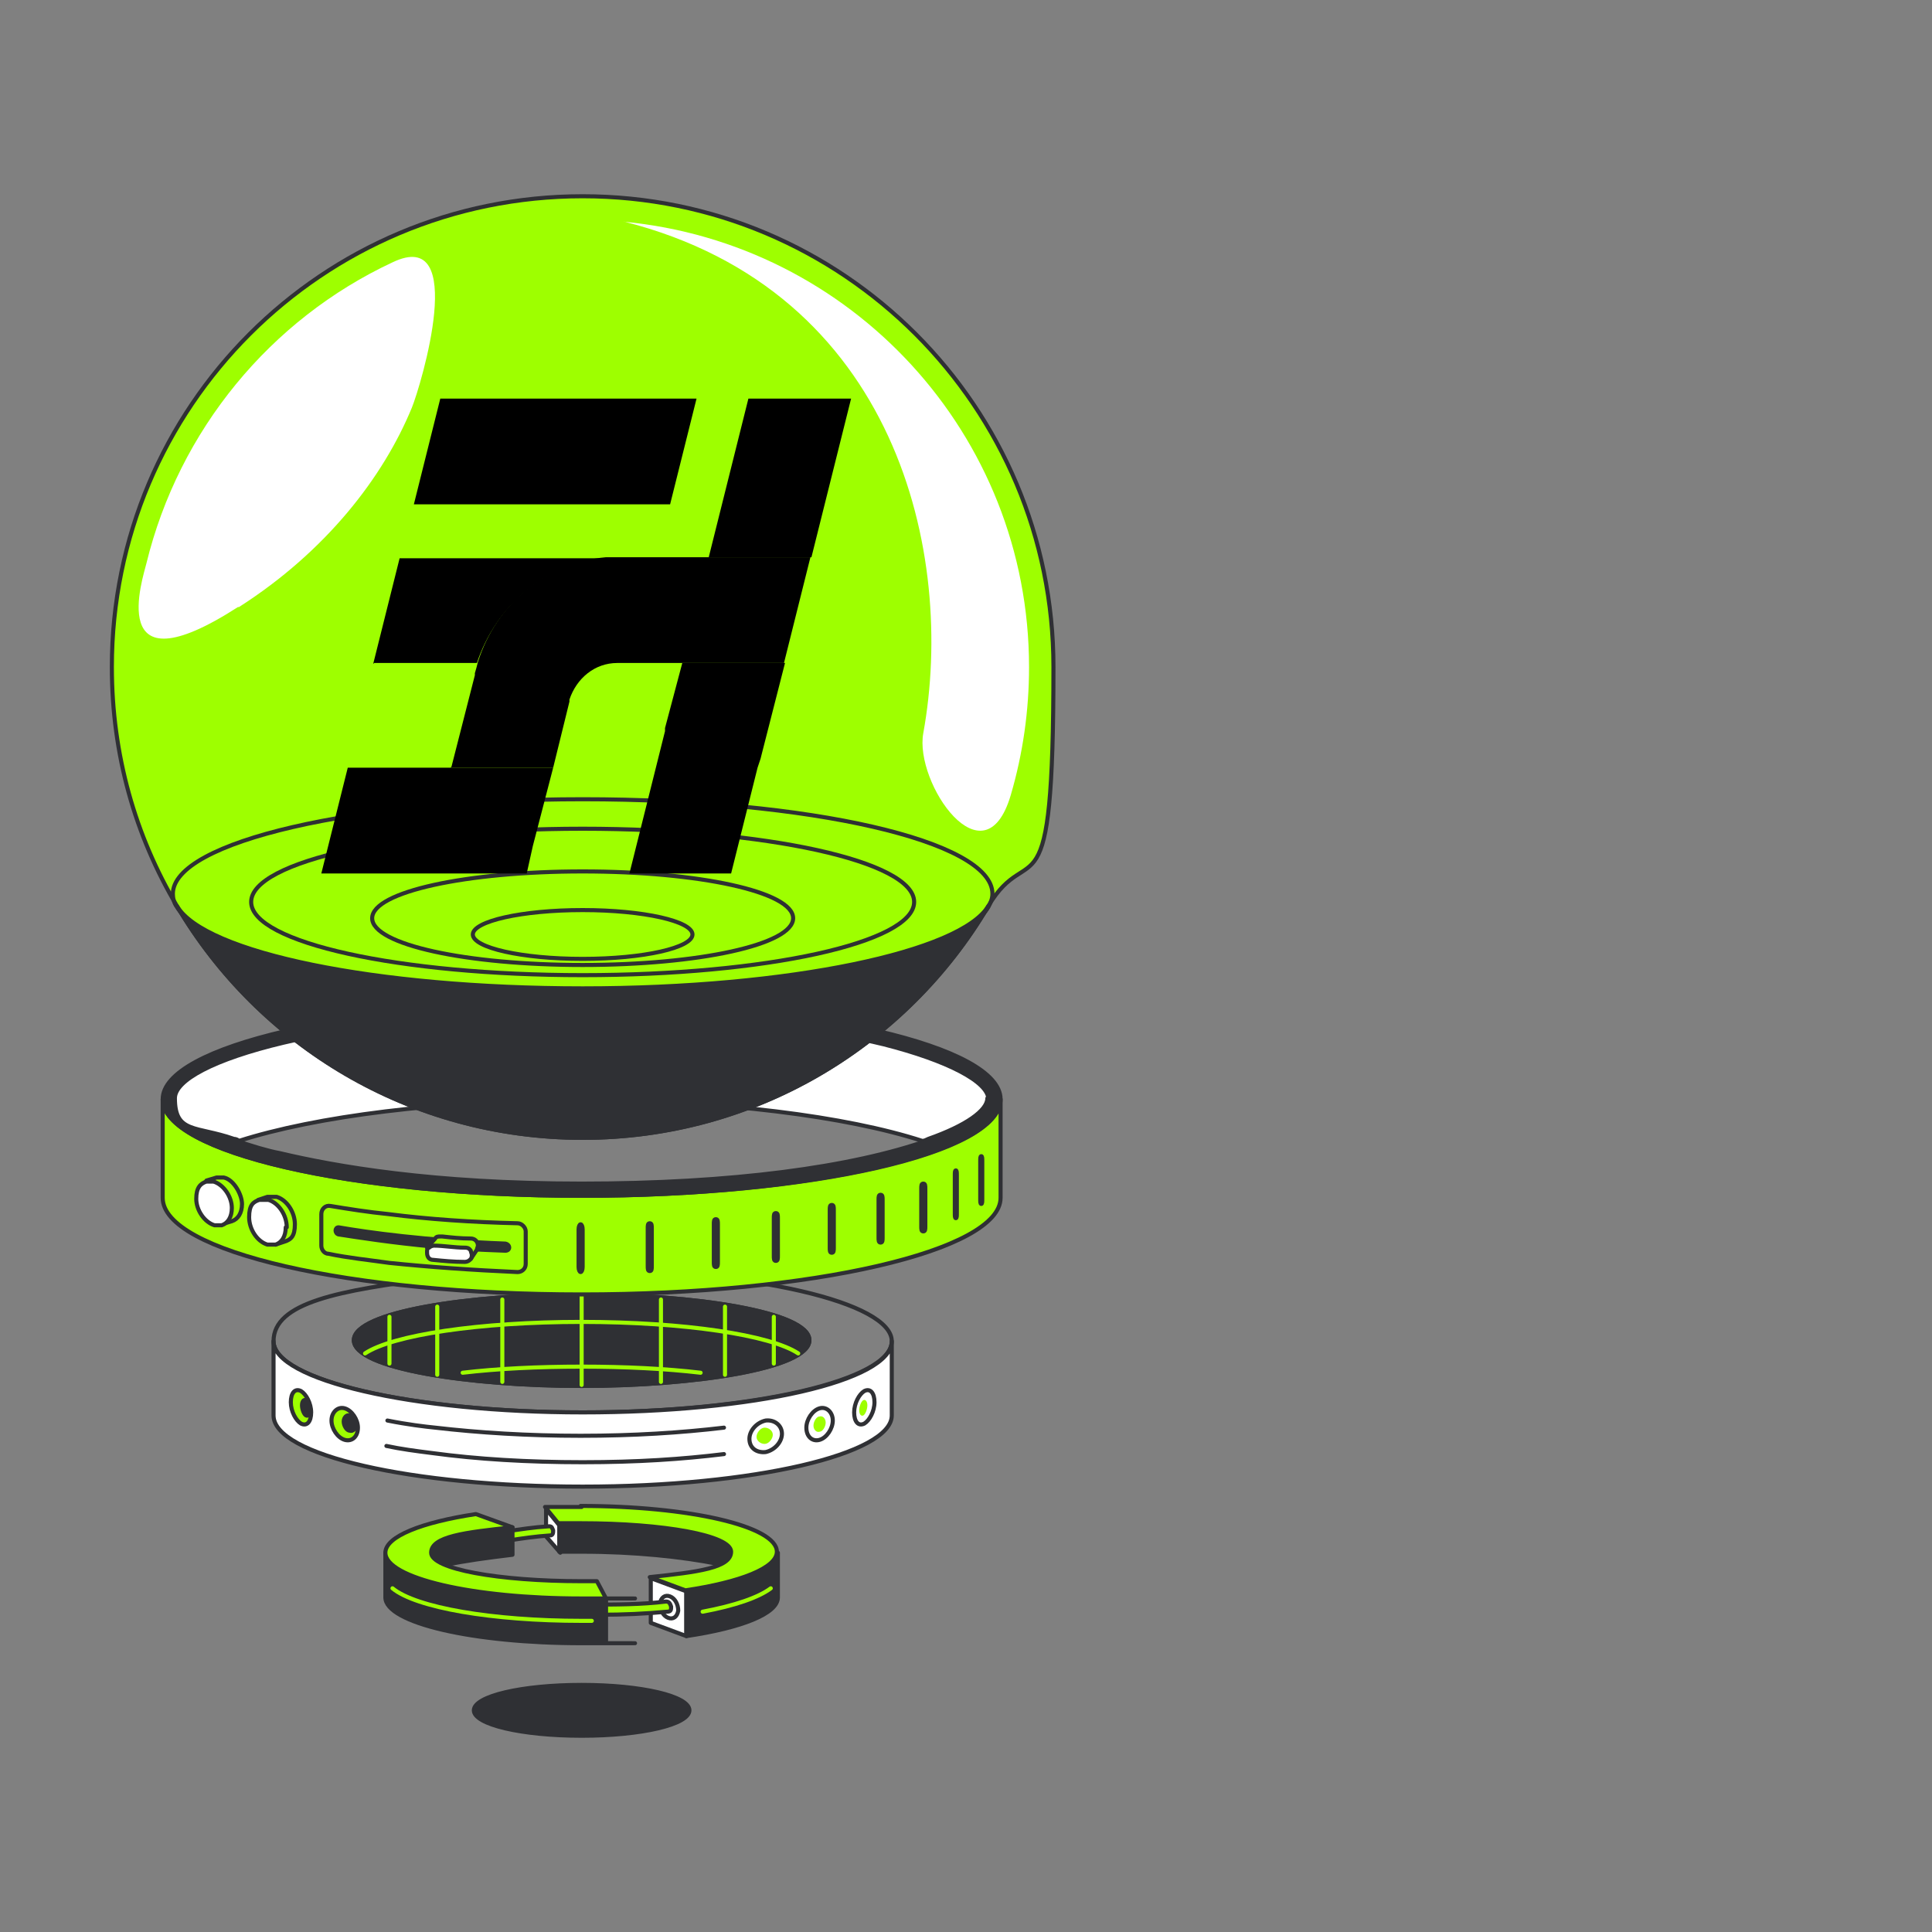 <?xml version="1.0" encoding="UTF-8"?>
<svg xmlns="http://www.w3.org/2000/svg" xmlns:xlink="http://www.w3.org/1999/xlink" version="1.1" viewBox="0 0 190 190">
  <rect x="0" y="0" width="190" height="190" fill="#808080" stroke="none"/>
  <defs>
    <style>
      .cls-1, .cls-2, .cls-3 {
        fill: none;
      }

      .cls-2, .cls-4, .cls-5, .cls-6 {
        stroke: #2f3034;
      }

      .cls-2, .cls-4, .cls-5, .cls-6, .cls-3 {
        stroke-linecap: round;
        stroke-linejoin: round;
        stroke-width: .4px;
      }

      .cls-4, .cls-7 {
        fill: #fff;
      }

      .cls-5 {
        fill: #2f3034;
      }

      .cls-8, .cls-6 {
        fill: #9eff00;
      }

      .cls-3 {
        stroke: #9eff00;
      }

      .cls-9 {
        clip-path: url(#clippath);
      }
    </style>
    <clipPath id="clippath">
      <rect class="cls-1" x="31.6" y="39.2" width="52.1" height="46.7"/>
    </clipPath>
  </defs>
  <!-- Generator: Adobe Illustrator 28.6.0, SVG Export Plug-In . SVG Version: 1.2.0 Build 709)  -->
  <g>
    <g id="Layer_1">
      <g>
        <path class="cls-4" d="M55,150l-1.3-1.6h0v2.7l1.4,1.6v-2.7Z"/>
        <path class="cls-4" d="M64,155.2l3.5,1.3h0v4.4l-3.5-1.3v-4.4h0Z"/>
        <path class="cls-4" d="M64.9,157.7c0,.6.3,1.2.8,1.4.5.2.9-.1,1-.7,0-.6-.3-1.2-.8-1.4-.5-.2-.9.1-1,.7Z"/>
        <path class="cls-6" d="M59,158.8h-1c-.3,0-.5-.2-.5-.5s.2-.5.5-.5c2.5,0,5.1,0,7.5-.3.3,0,.4.2.5.5,0,.3,0,.5-.4.5-2.1.2-4.3.3-6.6.3h0Z"/>
        <path class="cls-2" d="M57.3,124.9c16.8,0,30.4,3.2,30.4,7s-13.6,7-30.4,7-30.4-3.2-30.4-7,6.4-5,16-6.2c4.3-.5,9.2-.8,14.5-.8ZM79.6,131.8c0-2.8-11.4-4.5-22.4-4.5s-22.4,1.7-22.4,4.5,11.4,4.5,22.4,4.5,22.4-1.7,22.4-4.5Z"/>
        <path class="cls-5" d="M57.2,136.3c-11,0-22.4-1.7-22.4-4.5s11.4-4.5,22.4-4.5,22.4,1.7,22.4,4.5-11.4,4.5-22.4,4.5Z"/>
        <path class="cls-3" d="M78.5,133.1c-2.7-1.8-11.2-3.1-21.3-3.1s-18.6,1.3-21.3,3.1"/>
        <path class="cls-3" d="M68.9,135c-3.4-.4-7.4-.6-11.7-.6s-8.3.2-11.7.6"/>
        <path class="cls-3" d="M57.2,136.2v-8.7"/>
        <path class="cls-3" d="M65,135.9v-8.1"/>
        <path class="cls-3" d="M71.3,135.2v-6.7"/>
        <path class="cls-3" d="M76.1,134.1v-4.6"/>
        <path class="cls-3" d="M49.4,127.8v8.1"/>
        <path class="cls-3" d="M43,128.5v6.7"/>
        <path class="cls-3" d="M38.3,129.5v4.6"/>
        <path class="cls-6" d="M16,117.8c0,5.3,18.5,9.5,41.2,9.5s41.2-4.3,41.2-9.5v-9.7c0,5.3-18.5,9.5-41.2,9.5s-41.2-4.3-41.2-9.5v9.7Z"/>
        <path class="cls-5" d="M57.2,98.6c22.8,0,41.2,4.3,41.2,9.5s-18.5,9.5-41.2,9.5-41.2-4.3-41.2-9.5,18.5-9.5,41.2-9.5ZM57.2,99.8c-24.8,0-40,4.8-40,8.3s2.1,2.7,5.8,4c1.7.6,3.4,1.1,4.5,1.3,5.5,1.3,15,3,29.7,3s26.6-1.6,34.2-4.3c3.7-1.3,5.8-2.8,5.8-4s-4-3.8-10.3-5.4c-5.4-1.3-15-3-29.7-3Z"/>
        <path class="cls-4" d="M97.2,108.1c0-1.7-4-3.8-10.3-5.4-5.4-1.3-15-3-29.7-3-24.8,0-40,4.8-40,8.3s2.1,2.7,5.8,4c.2,0,.4.1.5.2,7.5-2.4,19.7-4,33.6-4s26.2,1.6,33.6,4c.2,0,.4-.1.6-.2,3.7-1.3,5.8-2.8,5.8-4h0Z"/>
        <path class="cls-6" d="M49.8,151.5c-.2,0-.4-.2-.4-.4,0-.2.1-.5.4-.5,1.4-.2,2.6-.4,4.2-.5.3,0,.3.2.4.4,0,.2,0,.5-.3.5-1.5.1-2.8.3-4.1.5h0Z"/>
        <path class="cls-5" d="M50.4,150.2c-4.8.5-8,1.4-8,2.5s.5.8,1.4,1.2c1.9-.4,4.1-.7,6.6-1v-2.7Z"/>
        <path class="cls-5" d="M57.2,149.9c-.8,0-1.5,0-2.2,0v2.7c.7,0,1.5,0,2.2,0,5.2,0,9.9.5,13.4,1.2.9-.4,1.4-.8,1.4-1.2,0-1.5-6.6-2.8-14.8-2.8Z"/>
        <path class="cls-5" d="M59.6,157.2c-.8,0-1.6,0-2.4,0-10.7,0-19.3-2-19.3-4.5v4.4c0,2.5,8.6,4.5,19.3,4.5s1.6,0,2.4,0v-4.4Z"/>
        <path class="cls-5" d="M67.5,156.5v4.4c5.4-.8,9-2.2,9-3.8v-4.4c0,1.6-3.6,3-9,3.8Z"/>
        <path class="cls-5" d="M57.2,170.7c5.9,0,10.6-1.1,10.6-2.5s-4.7-2.5-10.6-2.5-10.6,1.1-10.6,2.5,4.7,2.5,10.6,2.5Z"/>
        <path class="cls-4" d="M87.7,131.9c0,3.9-13.6,7-30.4,7s-30.4-3.2-30.4-7v7.3c0,3.9,13.6,7,30.4,7s30.4-3.2,30.4-7v-7.3Z"/>
        <path class="cls-2" d="M38.1,139.7c2,.4,3.7.6,4.7.7,4.3.5,9.1.8,14.3.8s9.9-.3,14.1-.8"/>
        <path class="cls-2" d="M38,142.2c1.4.3,2.9.5,4.5.7,4.4.6,9.4.9,14.8.9s9.8-.3,13.9-.8"/>
        <path class="cls-6" d="M11,65.6c0-25.6,20.7-46.3,46.3-46.3s46.3,20.7,46.3,46.3-2.3,16.6-6.4,23.5c-8.1,13.7-22.9,22.8-39.9,22.8s-31.9-9.2-39.9-22.8c-4.1-6.9-6.4-14.9-6.4-23.5Z"/>
        <path class="cls-7" d="M61.4,21.8c26.8,6.8,32.6,32.7,29.4,50.3-.9,4.9,6,14.9,8.6,6.1,1.2-4.1,1.8-8.3,1.8-12.6,0-22.9-17.5-41.7-39.9-43.8h0Z"/>
        <path class="cls-5" d="M97.2,89.1c-2.7,4.5-19.5,8.1-39.9,8.1s-37.2-3.5-39.9-8.1c8.1,13.7,22.9,22.8,39.9,22.8s31.9-9.2,39.9-22.8Z"/>
        <path class="cls-2" d="M17,87.9c0,.4.1.9.4,1.3,2.7,4.5,19.5,8.1,39.9,8.1s37.2-3.5,39.9-8.1c.2-.4.4-.8.4-1.3,0-5.2-18-9.3-40.3-9.3s-40.3,4.2-40.3,9.3Z"/>
        <path class="cls-2" d="M57.3,95.9c18,0,32.6-3.2,32.6-7.2s-14.6-7.2-32.6-7.2-32.6,3.2-32.6,7.2,14.6,7.2,32.6,7.2Z"/>
        <path class="cls-2" d="M57.3,94.9c11.4,0,20.7-2,20.7-4.6s-9.3-4.6-20.7-4.6-20.7,2-20.7,4.6,9.3,4.6,20.7,4.6Z"/>
        <path class="cls-2" d="M57.3,94.3c6,0,10.8-1.1,10.8-2.4s-4.8-2.4-10.8-2.4-10.8,1.1-10.8,2.4,4.8,2.4,10.8,2.4Z"/>
        <g class="cls-9">
          <path d="M36.8,65.2h10.1c1.9-5.7,6.8-9.8,12.6-10.3.4,0,.8,0,1.1,0h-21.3l-2.6,10.4Z"/>
          <polygon points="61.8 85.9 71.9 85.9 74.5 75.5 74.8 74.6 74.9 74.2 77.2 65.2 67.1 65.2 65.4 71.6 65.4 71.9 64.5 75.5 61.9 85.9 61.8 85.9"/>
          <polygon points="69.7 54.8 79.8 54.8 81.1 49.6 83.7 39.2 73.6 39.2 71 49.6 69.7 54.8"/>
          <polygon points="40.7 49.6 65.9 49.6 68.5 39.2 43.3 39.2 40.7 49.6"/>
          <path d="M44.3,75.5h10.1l1.6-6.5v-.2c.7-2.1,2.5-3.6,4.7-3.6h16.4l2.6-10.4h-19c-.4,0-.8,0-1.1,0-5.9.5-10.8,4.6-12.6,10.3-.1.4-.2.8-.3,1.1v.2c0,0-2.3,9-2.3,9Z"/>
          <polygon points="31.6 85.9 51.8 85.9 52.4 83.2 54.4 75.5 34.2 75.5 31.6 85.9"/>
        </g>
        <path class="cls-7" d="M23.5,59.7c8.6-5.5,14.2-12.8,17-19.6.9-2.2,5.6-17.9-1.9-14.3-12,5.6-21,16.5-24.2,29.6-.3,1.3-4.2,12.8,9,4.3h0Z"/>
        <path class="cls-3" d="M69.1,158.5c3.2-.6,5.5-1.4,6.7-2.3"/>
        <path class="cls-3" d="M38.6,156.2c2.3,1.9,9.8,3.2,18.6,3.2h1"/>
        <path class="cls-5" d="M96.4,114.2c0-.3,0-.5.1-.5s.1.2.1.5v3.7c0,.3,0,.5-.1.5s-.1-.2-.1-.5v-3.7Z"/>
        <path class="cls-5" d="M93.9,115.6c0-.3,0-.5.1-.5s.1.2.1.5v3.7c0,.3,0,.5-.1.5s-.1-.2-.1-.5v-3.7Z"/>
        <path class="cls-5" d="M90.6,116.9c0-.3,0-.5.2-.5s.2.2.2.5v3.7c0,.3,0,.5-.2.5s-.2-.2-.2-.5v-3.7Z"/>
        <path class="cls-5" d="M86.4,118c0-.3,0-.5.2-.5s.2.2.2.5v3.7c0,.3,0,.5-.2.5s-.2-.2-.2-.5v-3.7Z"/>
        <path class="cls-5" d="M81.6,119c0-.3,0-.5.2-.5s.2.2.2.5v3.7c0,.3,0,.5-.2.5s-.2-.2-.2-.5v-3.7Z"/>
        <path class="cls-5" d="M76.1,119.8c0-.3,0-.5.2-.5s.2.2.2.5v3.7c0,.3,0,.5-.2.5s-.2-.2-.2-.5v-3.7Z"/>
        <path class="cls-5" d="M70.2,120.4c0-.3,0-.5.2-.5s.2.2.2.5v3.7c0,.3,0,.5-.2.5s-.2-.2-.2-.5v-3.7Z"/>
        <path class="cls-5" d="M63.7,120.8c0-.3,0-.5.2-.5s.2.2.2.5v3.7c0,.3,0,.5-.2.5s-.2-.2-.2-.5v-3.7Z"/>
        <path class="cls-5" d="M56.9,120.9c0-.3.1-.5.2-.5s.2.2.2.5v3.7c0,.3-.1.5-.2.5s-.2-.2-.2-.5v-3.7Z"/>
        <path class="cls-2" d="M79.3,140.4c0,.9.6,1.4,1.3,1.2.7-.2,1.3-1.1,1.3-1.9s-.6-1.4-1.3-1.2c-.7.2-1.3,1.1-1.3,1.9Z"/>
        <path class="cls-8" d="M80,140.2c0,.4.3.7.6.6.3,0,.6-.5.6-.9s-.3-.7-.6-.6c-.3,0-.6.5-.6.9Z"/>
        <path class="cls-6" d="M35.2,140.4c0,.9-.6,1.4-1.3,1.2-.7-.2-1.3-1.1-1.3-1.9s.6-1.4,1.3-1.2c.7.2,1.3,1.1,1.3,1.9Z"/>
        <path class="cls-5" d="M35,140.1c0,.4-.3.7-.6.6-.3,0-.6-.5-.6-.9s.3-.7.6-.6c.3,0,.6.5.6.9Z"/>
        <path class="cls-2" d="M84,138.9c0,.9.4,1.4,1,1.1.5-.3,1-1.2,1-2.1s-.4-1.4-1-1.1c-.5.3-1,1.2-1,2.1Z"/>
        <path class="cls-8" d="M84.5,138.7c0,.4.2.6.4.5.2-.1.4-.6.4-1s-.2-.6-.4-.5c-.2.1-.4.6-.4,1h0Z"/>
        <path class="cls-6" d="M30.6,138.9c0,.9-.4,1.4-1,1.1-.5-.3-1-1.2-1-2.1s.4-1.4,1-1.1c.5.3,1,1.2,1,2.1Z"/>
        <path class="cls-5" d="M30.5,138.7c0,.4-.2.6-.4.5-.2-.1-.4-.6-.4-1s.2-.6.4-.5c.2.1.4.6.4,1h0Z"/>
        <path class="cls-2" d="M73.7,141.5c0,.9.7,1.4,1.6,1.3.9-.2,1.6-1,1.6-1.8s-.7-1.4-1.6-1.3c-.9.2-1.6,1-1.6,1.8Z"/>
        <path class="cls-8" d="M74.4,141.3c0,.4.4.7.8.7.4,0,.8-.5.8-.9s-.4-.7-.8-.7c-.4,0-.8.5-.8.9Z"/>
        <path class="cls-6" d="M57.2,155.5c-8.2,0-14.8-1.2-14.8-2.8s3.3-2,8-2.5l-3.6-1.3c-5.3.8-8.9,2.2-8.9,3.8,0,2.5,8.6,4.5,19.3,4.5s1.6,0,2.4,0l-.9-1.7c-.5,0-1,0-1.5,0h0Z"/>
        <path class="cls-6" d="M57.2,148.2c-1.2,0-2.4,0-3.6,0l1.3,1.6c.7,0,1.5,0,2.2,0,8.2,0,14.8,1.2,14.8,2.8s-3.3,2-8,2.5l3.5,1.3c5.4-.8,9-2.2,9-3.8,0-2.5-8.6-4.5-19.3-4.5h0Z"/>
        <path class="cls-2" d="M38.3,124.2c-2.1-.3-4.1-.5-6-.9-.4,0-.7-.4-.7-.8v-3.1c0-.5.4-.9.9-.8,1.8.3,3.7.6,5.7.8,3.9.5,8.2.8,12.7.9.4,0,.8.4.8.8v3.2c0,.5-.4.8-.8.8-4.5-.2-8.7-.5-12.6-.9h0Z"/>
        <path class="cls-6" d="M25.4,118l.9-.3c.3,0,.5,0,.9,0,1,.3,1.8,1.5,1.8,2.7s-.4,1.5-1,1.7l-.9.3-1.7-4.4Z"/>
        <path class="cls-4" d="M28.1,120.7c0,.9-.4,1.5-1,1.7-.3,0-.5,0-.8,0-1-.3-1.8-1.5-1.8-2.7s.4-1.5,1-1.7c.3,0,.5,0,.9,0,1,.3,1.8,1.5,1.8,2.7Z"/>
        <path class="cls-6" d="M21.8,120.4l1-.3c.6-.2,1-.8,1-1.7s-.8-2.4-1.8-2.6c-.3,0-.5,0-.7,0l-1,.3,1.5,4.3h0Z"/>
        <path class="cls-4" d="M22.8,118.8c0,.9-.4,1.5-1,1.7-.2,0-.5,0-.7,0-1-.3-1.8-1.5-1.8-2.6s.4-1.5,1-1.7c.2,0,.5,0,.7,0,1,.3,1.8,1.5,1.8,2.6h0Z"/>
        <path class="cls-5" d="M49.7,122.3c-7.9-.3-13.5-1.1-16.4-1.6-.4,0-.4.6,0,.7,2,.3,5.1.8,9.4,1.2,2.1.2,4.4.3,7,.4.5,0,.5-.6,0-.7h0Z"/>
        <path class="cls-6" d="M46.3,123.8l.6-.9c0-.1.1-.3.1-.4,0-.4-.3-.7-.7-.7-1,0-1.9-.1-2.8-.2-.2,0-.2,0-.2,0-.2,0-.4,0-.5.2l-.8.9,4.2,1.1h0Z"/>
        <path class="cls-4" d="M45.7,124.1c-1.1,0-2.1-.1-3.1-.2h0c-.4,0-.6-.3-.6-.7s0-.4.2-.5c.1-.1.3-.2.5-.2h0c.9,0,2,.2,3,.2.2,0,.4,0,.6.3,0,.1.1.3.1.4s0,.3-.1.4c0,0-.2.3-.6.3h0Z"/>
      </g>
    </g>
  </g>
</svg>